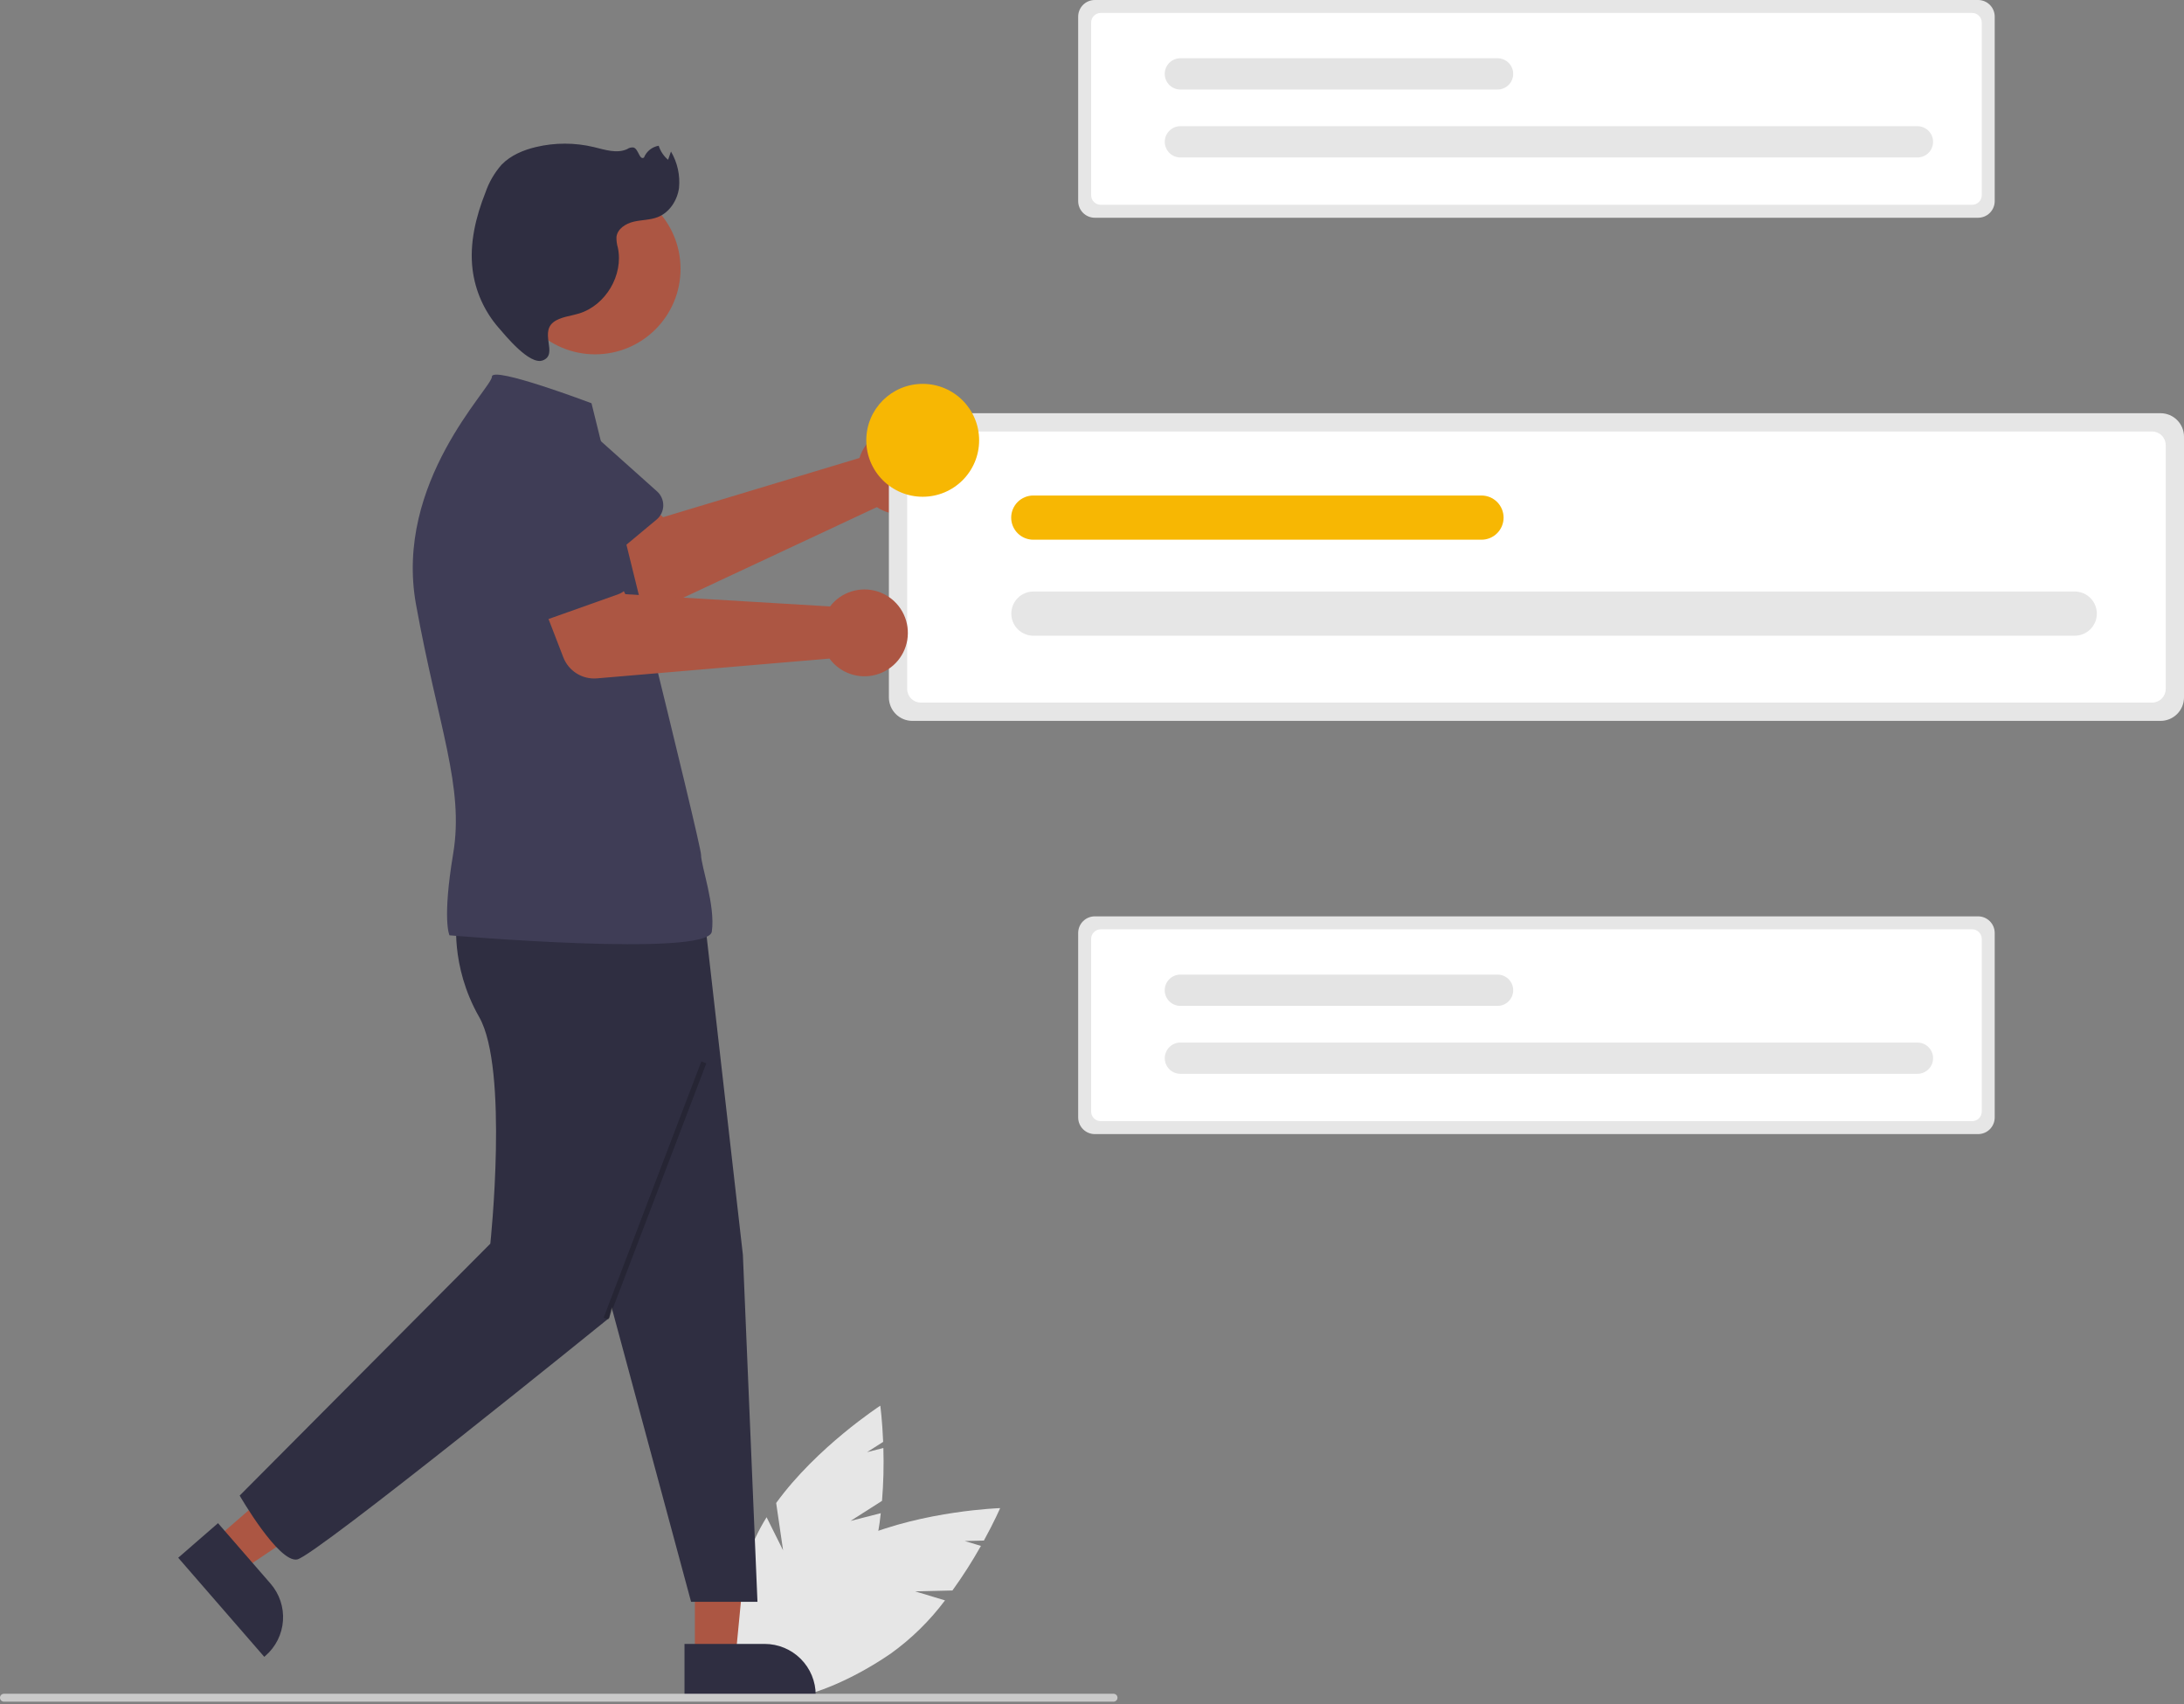 <svg width="500" height="390" viewBox="0 0 500 390" fill="none" xmlns="http://www.w3.org/2000/svg">
<rect x="0" y="0" width="500" height="390" fill="#808080" stroke="none"/>
<g clip-path="url(#clip0_144_15705)">
<path d="M197.337 103.362C197.107 103.833 196.914 104.321 196.761 104.822L151.805 118.372L143.482 110.573L130.069 121.597L143.463 136.835C144.545 138.067 145.997 138.913 147.602 139.249C149.206 139.585 150.876 139.391 152.361 138.696L200.75 116.068C202.432 117.183 204.414 117.758 206.432 117.719C208.45 117.68 210.408 117.027 212.046 115.848C213.683 114.668 214.923 113.018 215.6 111.117C216.277 109.216 216.36 107.153 215.836 105.204C215.313 103.255 214.208 101.512 212.669 100.206C211.131 98.9 209.231 98.093 207.223 97.893C205.214 97.693 203.193 98.109 201.427 99.086C199.661 100.063 198.234 101.555 197.337 103.362Z" fill="#AC5643"/>
<path d="M150.313 118.92L133.774 132.684C133.303 133.076 132.753 133.362 132.163 133.522C131.572 133.682 130.953 133.713 130.349 133.612C129.745 133.512 129.17 133.282 128.663 132.94C128.155 132.597 127.728 132.149 127.41 131.626L116.251 113.303C114.263 110.884 113.315 107.775 113.615 104.658C113.914 101.541 115.438 98.67 117.85 96.674C120.263 94.677 123.369 93.719 126.487 94.009C129.605 94.299 132.481 95.813 134.485 98.219L150.428 112.47C150.884 112.878 151.247 113.38 151.492 113.941C151.737 114.502 151.858 115.109 151.848 115.721C151.837 116.333 151.694 116.936 151.429 117.488C151.164 118.04 150.784 118.528 150.313 118.92Z" fill="#3F3D56"/>
<path d="M194.728 348.095L201.927 343.508C202.258 339.482 202.361 335.44 202.236 331.402L198.502 332.356L202.188 330.008C201.984 325.017 201.533 321.724 201.533 321.724C201.533 321.724 186.978 331.179 177.695 343.994L179.278 354.832L175.502 347.253C174.537 348.799 173.669 350.404 172.905 352.058C165.257 368.768 164.514 384.811 171.245 387.892C177.977 390.974 189.634 379.926 197.283 363.217C199.59 357.843 201.06 352.148 201.641 346.328L194.728 348.095Z" fill="#E6E6E6"/>
<path d="M209.515 364.223L218.049 364.018C220.413 360.742 222.591 357.336 224.571 353.814L220.881 352.701L225.25 352.596C227.656 348.218 228.972 345.166 228.972 345.166C228.972 345.166 211.625 345.736 197.054 351.908L192.807 362.004L193.493 353.564C191.867 354.389 190.295 355.314 188.786 356.336C173.601 366.686 164.672 380.036 168.842 386.153C173.012 392.271 188.702 388.839 203.886 378.489C208.639 375.081 212.841 370.965 216.347 366.284L209.515 364.223Z" fill="#E6E6E6"/>
<path d="M159.082 379.291L168.398 379.291L171.893 343.055L159.08 343.358L159.082 379.291Z" fill="#AC5643"/>
<path d="M156.706 376.25L175.053 376.249C178.153 376.249 181.128 377.481 183.32 379.674C185.513 381.866 186.745 384.84 186.745 387.941V388.321L156.706 388.322L156.706 376.25Z" fill="#2F2E41"/>
<path d="M49.174 352.399L55.284 359.431L85.317 339.21L76.298 328.83L49.174 352.399Z" fill="#AC5643"/>
<path d="M49.911 348.61L61.945 362.459C63.978 364.8 64.999 367.854 64.782 370.947C64.565 374.04 63.128 376.92 60.788 378.954L60.501 379.203L40.799 356.528L49.911 348.61Z" fill="#2F2E41"/>
<path d="M0.905 389.466H254.931C255.171 389.466 255.401 389.37 255.571 389.201C255.74 389.031 255.836 388.801 255.836 388.561C255.836 388.321 255.74 388.091 255.571 387.921C255.401 387.751 255.171 387.656 254.931 387.656H0.905C0.786 387.656 0.668 387.679 0.558 387.724C0.448 387.769 0.348 387.836 0.263 387.92C0.179 388.004 0.112 388.104 0.067 388.214C0.021 388.324 -0.003 388.442 -0.003 388.561C-0.003 388.68 0.021 388.798 0.067 388.908C0.112 389.018 0.179 389.117 0.263 389.202C0.348 389.286 0.448 389.352 0.558 389.397C0.668 389.443 0.786 389.466 0.905 389.466Z" fill="#CACACA"/>
<path d="M138.614 293.995L158.215 366.611H173.413L170.075 287.192L161.264 209.816L129.261 208.115L138.614 293.995Z" fill="#2F2E41"/>
<path d="M104.602 209.816C104.602 209.816 102.902 220.87 109.704 232.774C116.507 244.678 112.255 284.642 112.255 284.642L54.87 342.295C54.87 342.295 63.788 357.767 68.04 356.916C72.291 356.066 139.464 301.647 139.464 301.647L161.264 213.217L104.602 209.816Z" fill="#2F2E41"/>
<path d="M136.244 81.097C147.045 81.097 155.801 72.342 155.801 61.541C155.801 50.74 147.045 41.984 136.244 41.984C125.443 41.984 116.687 50.74 116.687 61.541C116.687 72.342 125.443 81.097 136.244 81.097Z" fill="#AC5643"/>
<path d="M135.418 92.292C135.418 92.292 112.622 83.662 112.622 86.213C112.622 88.764 90.148 110.332 95.249 138.392C100.351 166.451 106.303 180.056 103.752 195.361C101.201 210.666 102.902 214.068 102.902 214.068C102.902 214.068 162.114 219.169 162.965 213.217C163.815 207.265 160.495 198.188 160.495 195.637C160.495 193.086 136.999 98.856 135.418 92.292Z" fill="#3F3D56"/>
<path d="M127.392 73.292C128.976 72.455 130.815 72.283 132.528 71.762C138.659 69.901 142.767 62.97 141.455 56.698C141.213 55.894 141.104 55.055 141.133 54.215C141.362 52.358 143.263 51.159 145.086 50.734C146.908 50.308 148.847 50.37 150.589 49.686C153.279 48.629 155.066 45.865 155.453 43.001C155.731 40.102 155.086 37.189 153.609 34.679L152.95 36.573C151.946 35.723 151.201 34.609 150.799 33.356C150.051 33.482 149.348 33.797 148.756 34.273C148.165 34.748 147.706 35.368 147.423 36.071C146.366 36.694 146.214 34.136 145.046 33.758C144.533 33.694 144.014 33.822 143.59 34.117C141.238 35.214 138.505 34.276 135.982 33.668C131.613 32.62 127.059 32.615 122.687 33.653C119.783 34.345 116.909 35.552 114.83 37.695C113.205 39.541 111.957 41.686 111.155 44.011C108.926 49.62 107.454 55.69 108.189 61.681C108.802 66.584 110.853 71.195 114.084 74.933C115.767 76.872 121.257 83.637 124.268 82.483C128.051 81.034 122.935 75.649 127.392 73.292Z" fill="#2F2E41"/>
<path opacity="0.2" d="M160.568 242.931L138.193 301.597L139.323 302.028L161.699 243.362L160.568 242.931Z" fill="black"/>
<path d="M208.87 94.572C207.447 94.574 206.082 95.14 205.076 96.146C204.069 97.153 203.503 98.517 203.501 99.941V159.624C203.503 161.047 204.069 162.412 205.076 163.418C206.082 164.425 207.447 164.991 208.87 164.993H494.631C496.055 164.991 497.419 164.425 498.426 163.418C499.432 162.412 499.998 161.047 500 159.624V99.941C499.998 98.517 499.432 97.153 498.426 96.146C497.419 95.14 496.055 94.574 494.631 94.572L208.87 94.572Z" fill="#E6E6E6"/>
<path d="M210.801 98.758C209.975 98.759 209.184 99.088 208.6 99.671C208.017 100.255 207.688 101.046 207.687 101.871V157.693C207.688 158.519 208.017 159.31 208.6 159.894C209.184 160.477 209.975 160.805 210.8 160.806H492.701C493.526 160.805 494.317 160.477 494.901 159.894C495.484 159.31 495.812 158.519 495.813 157.693V101.871C495.812 101.046 495.484 100.255 494.901 99.671C494.317 99.088 493.526 98.759 492.701 98.758H210.801Z" fill="white"/>
<path d="M475.001 145.499C476.339 145.496 477.621 144.962 478.567 144.016C479.513 143.069 480.045 141.786 480.046 140.448C480.048 139.11 479.52 137.826 478.577 136.877C477.634 135.927 476.353 135.39 475.015 135.384C475.01 135.384 475.006 135.384 475.001 135.384H236.563C235.226 135.389 233.944 135.924 233 136.872C232.056 137.82 231.526 139.103 231.526 140.441C231.526 141.779 232.056 143.063 233 144.01C233.944 144.958 235.226 145.494 236.563 145.499H475.001Z" fill="#E6E6E6"/>
<path d="M339.164 123.526C339.829 123.527 340.487 123.396 341.101 123.142C341.716 122.889 342.274 122.516 342.744 122.046C343.215 121.577 343.588 121.019 343.842 120.405C344.097 119.791 344.228 119.133 344.228 118.468C344.228 117.803 344.097 117.145 343.842 116.531C343.588 115.917 343.215 115.359 342.744 114.889C342.274 114.42 341.716 114.047 341.101 113.793C340.487 113.54 339.829 113.409 339.164 113.41H236.563C235.899 113.409 235.24 113.54 234.626 113.793C234.012 114.047 233.453 114.42 232.983 114.889C232.513 115.359 232.14 115.917 231.885 116.531C231.63 117.145 231.499 117.803 231.499 118.468C231.499 119.133 231.63 119.791 231.885 120.405C232.14 121.019 232.513 121.577 232.983 122.046C233.453 122.516 234.012 122.889 234.626 123.142C235.24 123.396 235.899 123.527 236.563 123.526H339.164Z" fill="#F7B703"/>
<path d="M250.636 209.729C249.629 209.73 248.663 210.131 247.951 210.843C247.239 211.556 246.838 212.521 246.837 213.529V255.766C246.838 256.773 247.239 257.739 247.951 258.451C248.663 259.163 249.629 259.564 250.636 259.565H452.865C453.872 259.564 454.838 259.163 455.55 258.451C456.263 257.739 456.663 256.773 456.665 255.766V213.529C456.663 212.521 456.263 211.556 455.55 210.843C454.838 210.131 453.872 209.73 452.865 209.729H250.636Z" fill="#E6E6E6"/>
<path d="M252.002 212.692C251.418 212.692 250.858 212.925 250.445 213.338C250.032 213.751 249.8 214.311 249.799 214.895V254.399C249.8 254.983 250.032 255.543 250.445 255.956C250.858 256.369 251.418 256.602 252.002 256.602H451.499C452.083 256.602 452.643 256.369 453.056 255.956C453.469 255.543 453.701 254.983 453.701 254.399V214.895C453.701 214.311 453.469 213.751 453.056 213.338C452.643 212.925 452.083 212.693 451.499 212.692H252.002Z" fill="white"/>
<path d="M438.973 245.769C439.922 245.77 440.833 245.394 441.504 244.724C442.176 244.054 442.554 243.144 442.556 242.195C442.557 241.246 442.181 240.335 441.511 239.663C440.841 238.991 439.932 238.613 438.983 238.611C438.98 238.611 438.977 238.611 438.973 238.611H270.234C269.286 238.612 268.377 238.99 267.707 239.661C267.037 240.332 266.66 241.242 266.66 242.19C266.66 243.139 267.037 244.048 267.707 244.719C268.377 245.39 269.286 245.768 270.234 245.769H438.973Z" fill="#E6E6E6"/>
<path d="M342.843 230.219C343.314 230.22 343.78 230.128 344.215 229.948C344.649 229.769 345.045 229.505 345.377 229.173C345.71 228.84 345.975 228.445 346.155 228.011C346.335 227.576 346.428 227.11 346.428 226.64C346.428 226.169 346.335 225.704 346.155 225.269C345.975 224.834 345.71 224.44 345.377 224.107C345.045 223.775 344.649 223.511 344.215 223.332C343.78 223.152 343.314 223.06 342.843 223.061H270.234C269.764 223.06 269.298 223.152 268.863 223.332C268.428 223.511 268.033 223.775 267.7 224.107C267.367 224.44 267.103 224.834 266.923 225.269C266.742 225.704 266.65 226.169 266.65 226.64C266.65 227.11 266.742 227.576 266.923 228.011C267.103 228.445 267.367 228.84 267.7 229.173C268.033 229.505 268.428 229.769 268.863 229.948C269.298 230.128 269.764 230.22 270.234 230.219H342.843Z" fill="#E4E4E4"/>
<path d="M250.636 0C249.629 0.001 248.663 0.402 247.951 1.114C247.239 1.826 246.838 2.792 246.837 3.799V46.036C246.838 47.044 247.239 48.009 247.951 48.722C248.663 49.434 249.629 49.835 250.636 49.836H452.865C453.872 49.835 454.838 49.434 455.55 48.722C456.263 48.009 456.663 47.044 456.665 46.036V3.799C456.663 2.792 456.263 1.826 455.55 1.114C454.838 0.402 453.872 0.001 452.865 0H250.636Z" fill="#E6E6E6"/>
<path d="M252.002 2.963C251.418 2.963 250.858 3.195 250.445 3.608C250.032 4.021 249.8 4.581 249.799 5.166V44.67C249.8 45.254 250.032 45.814 250.445 46.227C250.858 46.64 251.418 46.872 252.002 46.873H451.499C452.083 46.872 452.643 46.64 453.056 46.227C453.469 45.814 453.701 45.254 453.701 44.67V5.166C453.701 4.582 453.469 4.022 453.056 3.609C452.643 3.196 452.083 2.963 451.499 2.963H252.002Z" fill="white"/>
<path d="M438.973 36.04C439.922 36.041 440.833 35.665 441.504 34.995C442.176 34.324 442.554 33.415 442.556 32.466C442.557 31.517 442.181 30.606 441.511 29.934C440.841 29.262 439.932 28.883 438.983 28.882C438.98 28.882 438.977 28.882 438.973 28.882H270.234C269.286 28.883 268.377 29.261 267.707 29.932C267.037 30.603 266.66 31.512 266.66 32.461C266.66 33.409 267.037 34.319 267.707 34.99C268.377 35.661 269.286 36.039 270.234 36.04H438.973Z" fill="#E6E6E6"/>
<path d="M342.843 20.49C343.314 20.491 343.78 20.398 344.215 20.219C344.649 20.039 345.045 19.776 345.377 19.443C345.71 19.111 345.975 18.716 346.155 18.282C346.335 17.847 346.428 17.381 346.428 16.911C346.428 16.44 346.335 15.974 346.155 15.54C345.975 15.105 345.71 14.71 345.377 14.378C345.045 14.045 344.649 13.782 344.215 13.602C343.78 13.423 343.314 13.331 342.843 13.331H270.234C269.764 13.331 269.298 13.423 268.863 13.602C268.428 13.782 268.033 14.045 267.7 14.378C267.367 14.71 267.103 15.105 266.923 15.54C266.742 15.974 266.65 16.44 266.65 16.911C266.65 17.381 266.742 17.847 266.923 18.282C267.103 18.716 267.367 19.111 267.7 19.443C268.033 19.776 268.428 20.039 268.863 20.219C269.298 20.398 269.764 20.491 270.234 20.49H342.843Z" fill="#E4E4E4"/>
<path d="M191.079 137.626C190.701 137.989 190.352 138.381 190.035 138.798L143.166 135.994L138.046 125.801L121.653 131.516L128.962 150.442C129.553 151.971 130.623 153.267 132.013 154.136C133.403 155.005 135.037 155.399 136.67 155.26L189.896 150.729C191.09 152.356 192.752 153.581 194.659 154.24C196.566 154.9 198.629 154.963 200.573 154.422C202.518 153.88 204.251 152.76 205.543 151.209C206.835 149.659 207.624 147.752 207.805 145.742C207.987 143.732 207.552 141.714 206.559 139.957C205.566 138.2 204.061 136.787 202.246 135.906C200.43 135.025 198.389 134.718 196.394 135.025C194.4 135.332 192.546 136.24 191.079 137.626Z" fill="#AC5643"/>
<path d="M141.576 135.993L121.301 143.201C120.724 143.406 120.11 143.485 119.5 143.431C118.89 143.377 118.299 143.193 117.767 142.89C117.235 142.587 116.774 142.173 116.417 141.676C116.059 141.179 115.812 140.611 115.694 140.011L111.548 118.962C110.517 116.006 110.701 112.761 112.058 109.939C113.416 107.117 115.836 104.949 118.79 103.909C121.743 102.868 124.989 103.041 127.815 104.389C130.641 105.737 132.818 108.151 133.868 111.101L143.911 129.979C144.198 130.52 144.365 131.116 144.402 131.727C144.438 132.338 144.342 132.95 144.12 133.521C143.899 134.091 143.557 134.608 143.118 135.034C142.679 135.461 142.153 135.788 141.576 135.993Z" fill="#3F3D56"/>
<path d="M211.242 113.693C218.377 113.693 224.16 107.91 224.16 100.775C224.16 93.641 218.377 87.857 211.242 87.857C204.108 87.857 198.324 93.641 198.324 100.775C198.324 107.91 204.108 113.693 211.242 113.693Z" fill="#F7B703"/>
</g>
<defs>
<clipPath id="clip0_144_15705">
<rect width="500" height="389.466" fill="white"/>
</clipPath>
</defs>
</svg>
